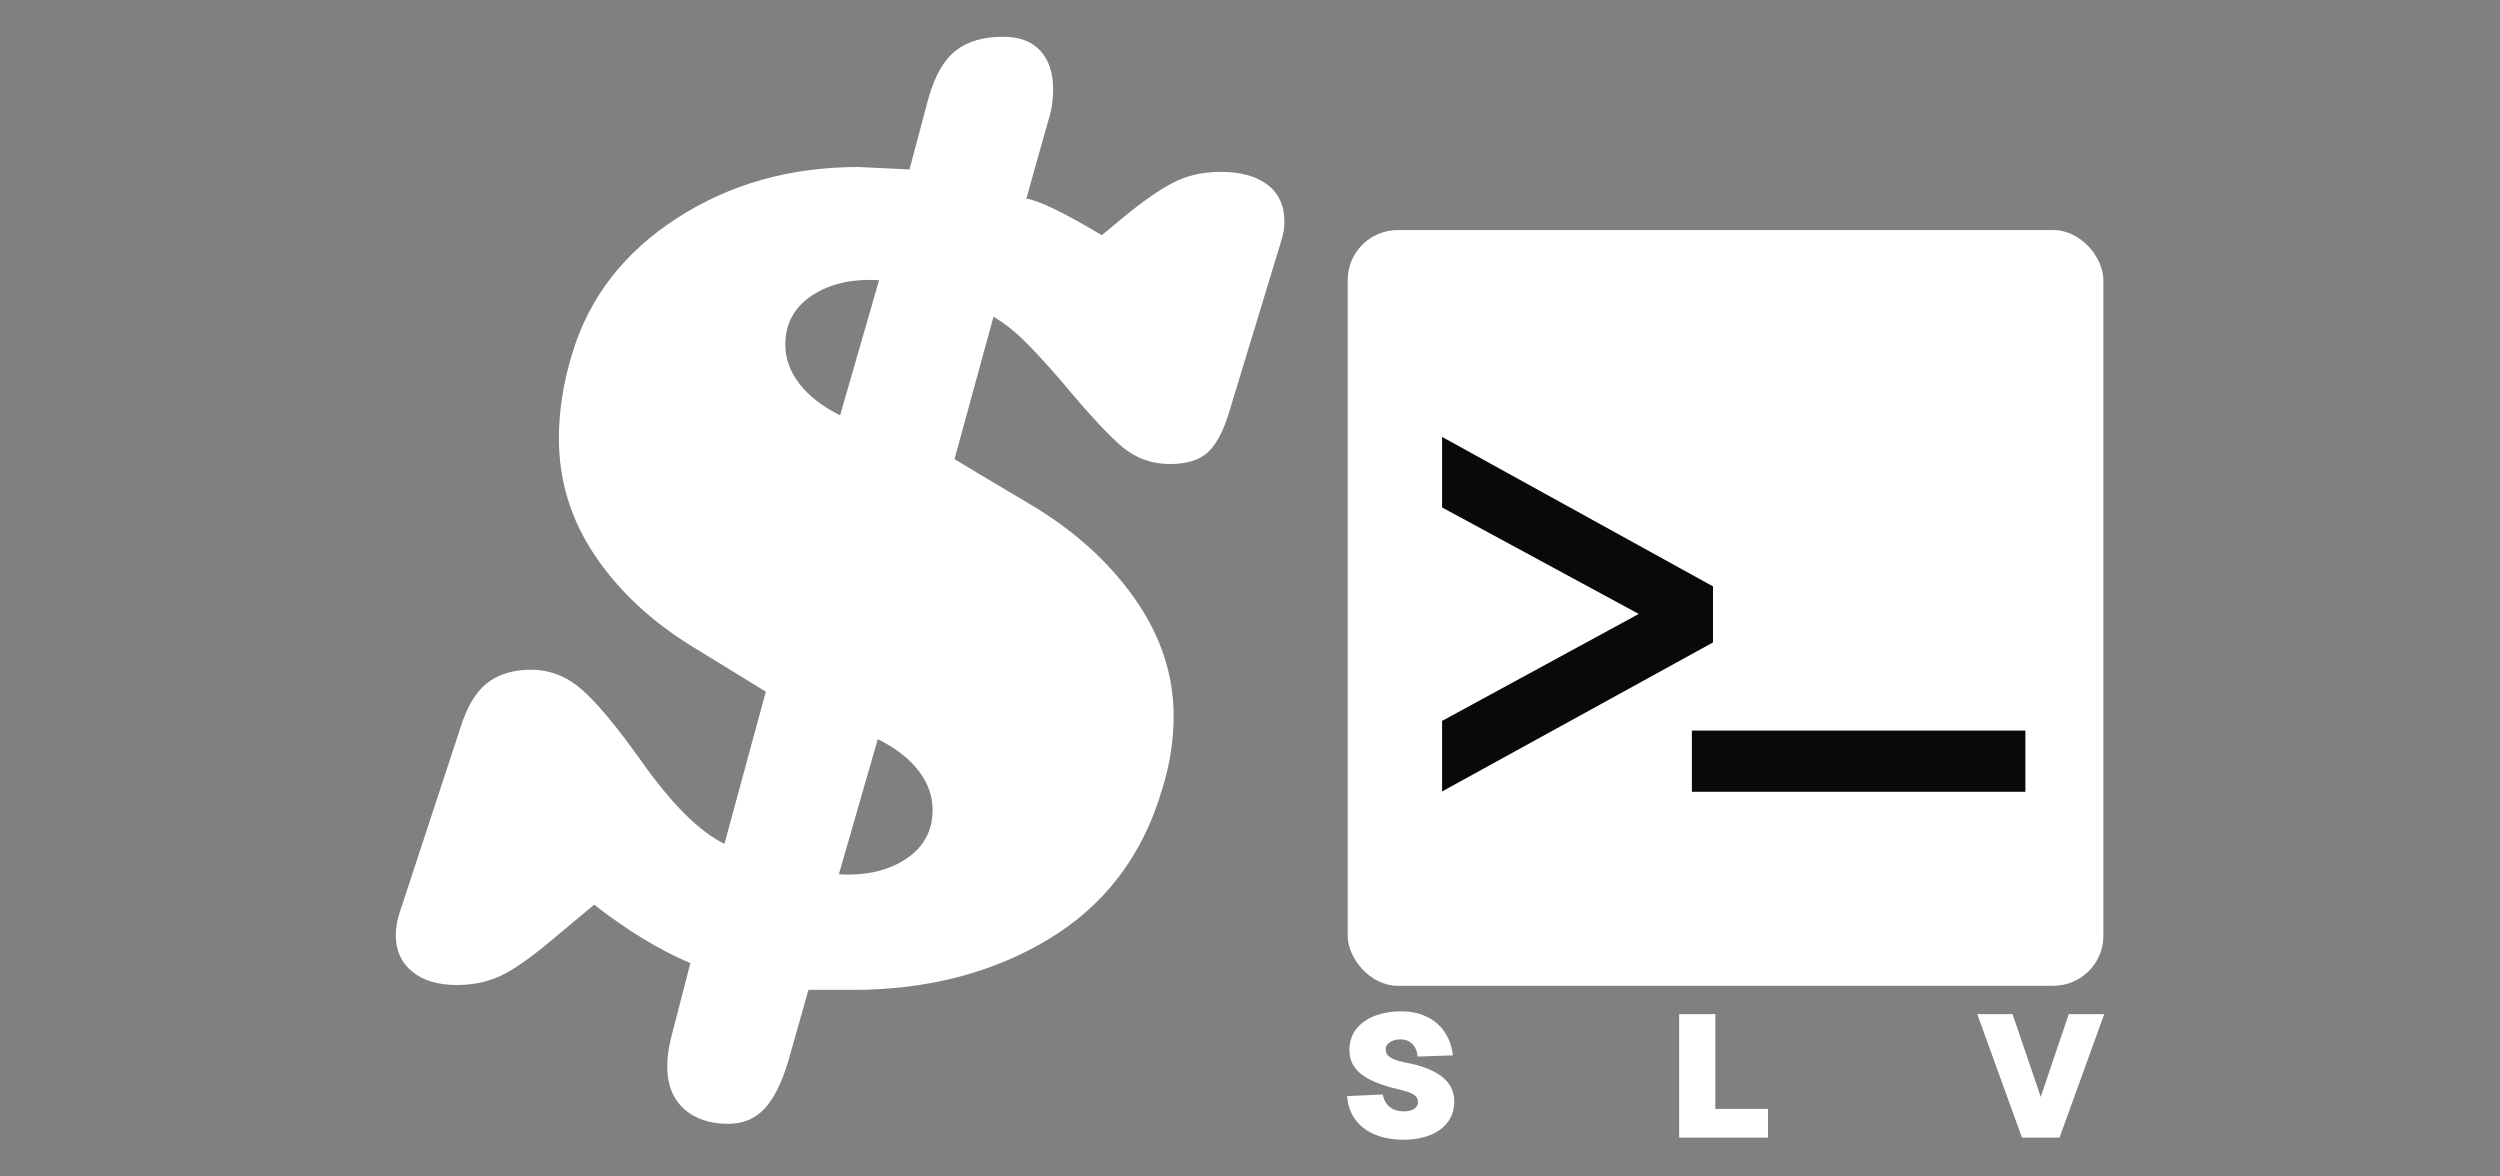 <?xml version="1.0" encoding="UTF-8"?><svg id="Contents" xmlns="http://www.w3.org/2000/svg" viewBox="0 0 272 128"><rect x="0" y="0" width="272" height="128" fill="#808080" stroke="none"/><defs><style>.cls-1{fill:#09090b;}.cls-2{fill:#fff;}</style></defs><rect class="cls-2" x="146.628" y="25.033" width="82.22" height="82.22" rx="5.442" ry="5.442"/><path class="cls-1" d="M186.374,69.898l-29.476,16.211v-7.674l21.396-11.638-21.396-11.587v-7.674l29.476,16.263v6.098Z"/><path class="cls-1" d="M184.076,86.145v-6.658h36.286v6.658h-36.286Z"/><path class="cls-2" d="M74.384,120.614c-1.192-1.106-1.788-2.628-1.788-4.57,0-.972.132-1.986.397-3.046l2.119-8.211c-3.357-1.412-6.843-3.531-10.462-6.358l-4.768,3.974c-2.209,1.854-4.019,3.112-5.431,3.774-1.413.662-3.002.993-4.768.993-2.032,0-3.642-.483-4.834-1.457-1.192-.97-1.788-2.295-1.788-3.973,0-.881.179-1.808.53-2.782l6.489-19.733c.706-2.295,1.676-3.928,2.914-4.901,1.236-.97,2.825-1.457,4.768-1.457,2.03,0,3.862.708,5.496,2.119,1.633,1.413,3.775,3.974,6.424,7.682,3.354,4.769,6.401,7.814,9.138,9.139l4.503-16.555c-.708-.441-3.333-2.053-7.88-4.834-4.548-2.782-8.124-6.113-10.727-10-2.606-3.884-3.907-8.122-3.907-12.714,0-3.001.484-6.093,1.457-9.271,1.855-6.093,5.649-10.993,11.39-14.701,5.739-3.708,12.317-5.562,19.734-5.562l5.562.265,2.119-7.947c.706-2.384,1.699-4.059,2.98-5.033,1.279-.97,2.98-1.457,5.099-1.457,1.765,0,3.113.509,4.039,1.523.928,1.016,1.391,2.407,1.391,4.172,0,1.237-.178,2.384-.53,3.444l-2.384,8.476c1.324.178,4.06,1.503,8.211,3.973l3.046-2.517c2.119-1.676,3.862-2.825,5.231-3.443,1.368-.617,2.935-.928,4.702-.928,2.119,0,3.795.463,5.033,1.391,1.236.927,1.855,2.274,1.855,4.039,0,.708-.132,1.457-.397,2.252l-5.563,18.277c-.618,2.119-1.39,3.621-2.317,4.502-.927.884-2.318,1.325-4.172,1.325-1.943,0-3.642-.597-5.099-1.788-1.457-1.192-3.732-3.641-6.821-7.351-1.768-2.029-3.158-3.53-4.172-4.502-1.016-.971-2.053-1.766-3.113-2.384l-4.238,15.495c.706.443,3.444,2.076,8.211,4.901,4.768,2.827,8.563,6.247,11.39,10.264,2.825,4.019,4.238,8.278,4.238,12.781,0,2.738-.443,5.475-1.324,8.211-2.119,7.064-6.225,12.429-12.317,16.092-6.093,3.665-13.201,5.495-21.324,5.495h-4.768l-2.251,7.947c-.708,2.296-1.569,3.974-2.583,5.033-1.016,1.059-2.317,1.589-3.907,1.589-2.032,0-3.642-.553-4.834-1.655ZM95.64,30.488c-2.914-.176-5.343.376-7.284,1.655-1.943,1.281-2.913,3.069-2.913,5.364,0,1.502.507,2.913,1.523,4.237,1.014,1.325,2.494,2.474,4.437,3.444l4.238-14.701ZM91.27,95.119c2.914.178,5.341-.375,7.284-1.656,1.941-1.279,2.914-3.066,2.914-5.364,0-1.5-.51-2.914-1.524-4.238-1.016-1.325-2.496-2.47-4.437-3.444l-4.238,14.701Z"/><path class="cls-2" d="M150.845,120.064c.202.278.463.489.785.634.322.145.697.218,1.126.218.316,0,.59-.044.824-.132.233-.088.41-.208.53-.36s.173-.34.161-.567c0-.316-.161-.574-.483-.776s-.892-.397-1.712-.587c-1.791-.416-3.116-.958-3.973-1.627-.858-.668-1.286-1.539-1.286-2.611,0-.87.233-1.617.7-2.242s1.126-1.11,1.978-1.457c.851-.347,1.851-.52,2.998-.52,1.022,0,1.937.196,2.744.587s1.454.945,1.939,1.664.785,1.564.898,2.536l-3.84.132c-.026-.379-.12-.71-.284-.994-.164-.283-.378-.501-.643-.653-.265-.151-.574-.226-.928-.226-.504,0-.911.116-1.22.35-.309.234-.439.534-.388.899.025.214.12.397.284.548.164.152.375.281.634.388s.59.199.993.274l.208.057c1.766.328,3.096.842,3.993,1.542s1.343,1.593,1.343,2.678c0,.87-.23,1.617-.691,2.242s-1.107,1.104-1.939,1.438-1.798.501-2.895.501c-1.173,0-2.213-.189-3.122-.567-.908-.379-1.621-.928-2.138-1.646-.517-.719-.808-1.564-.871-2.536l3.879-.17c.063.379.196.707.397.984Z"/><path class="cls-2" d="M182.693,110.34h3.936v12.657l-2.252-2.346h7.985v3.122h-9.669v-13.433Z"/><path class="cls-2" d="M218.968,110.34l3.065,9.006,3.046-9.006h3.859l-4.862,13.433h-4.086l-4.862-13.433h3.841Z"/></svg>